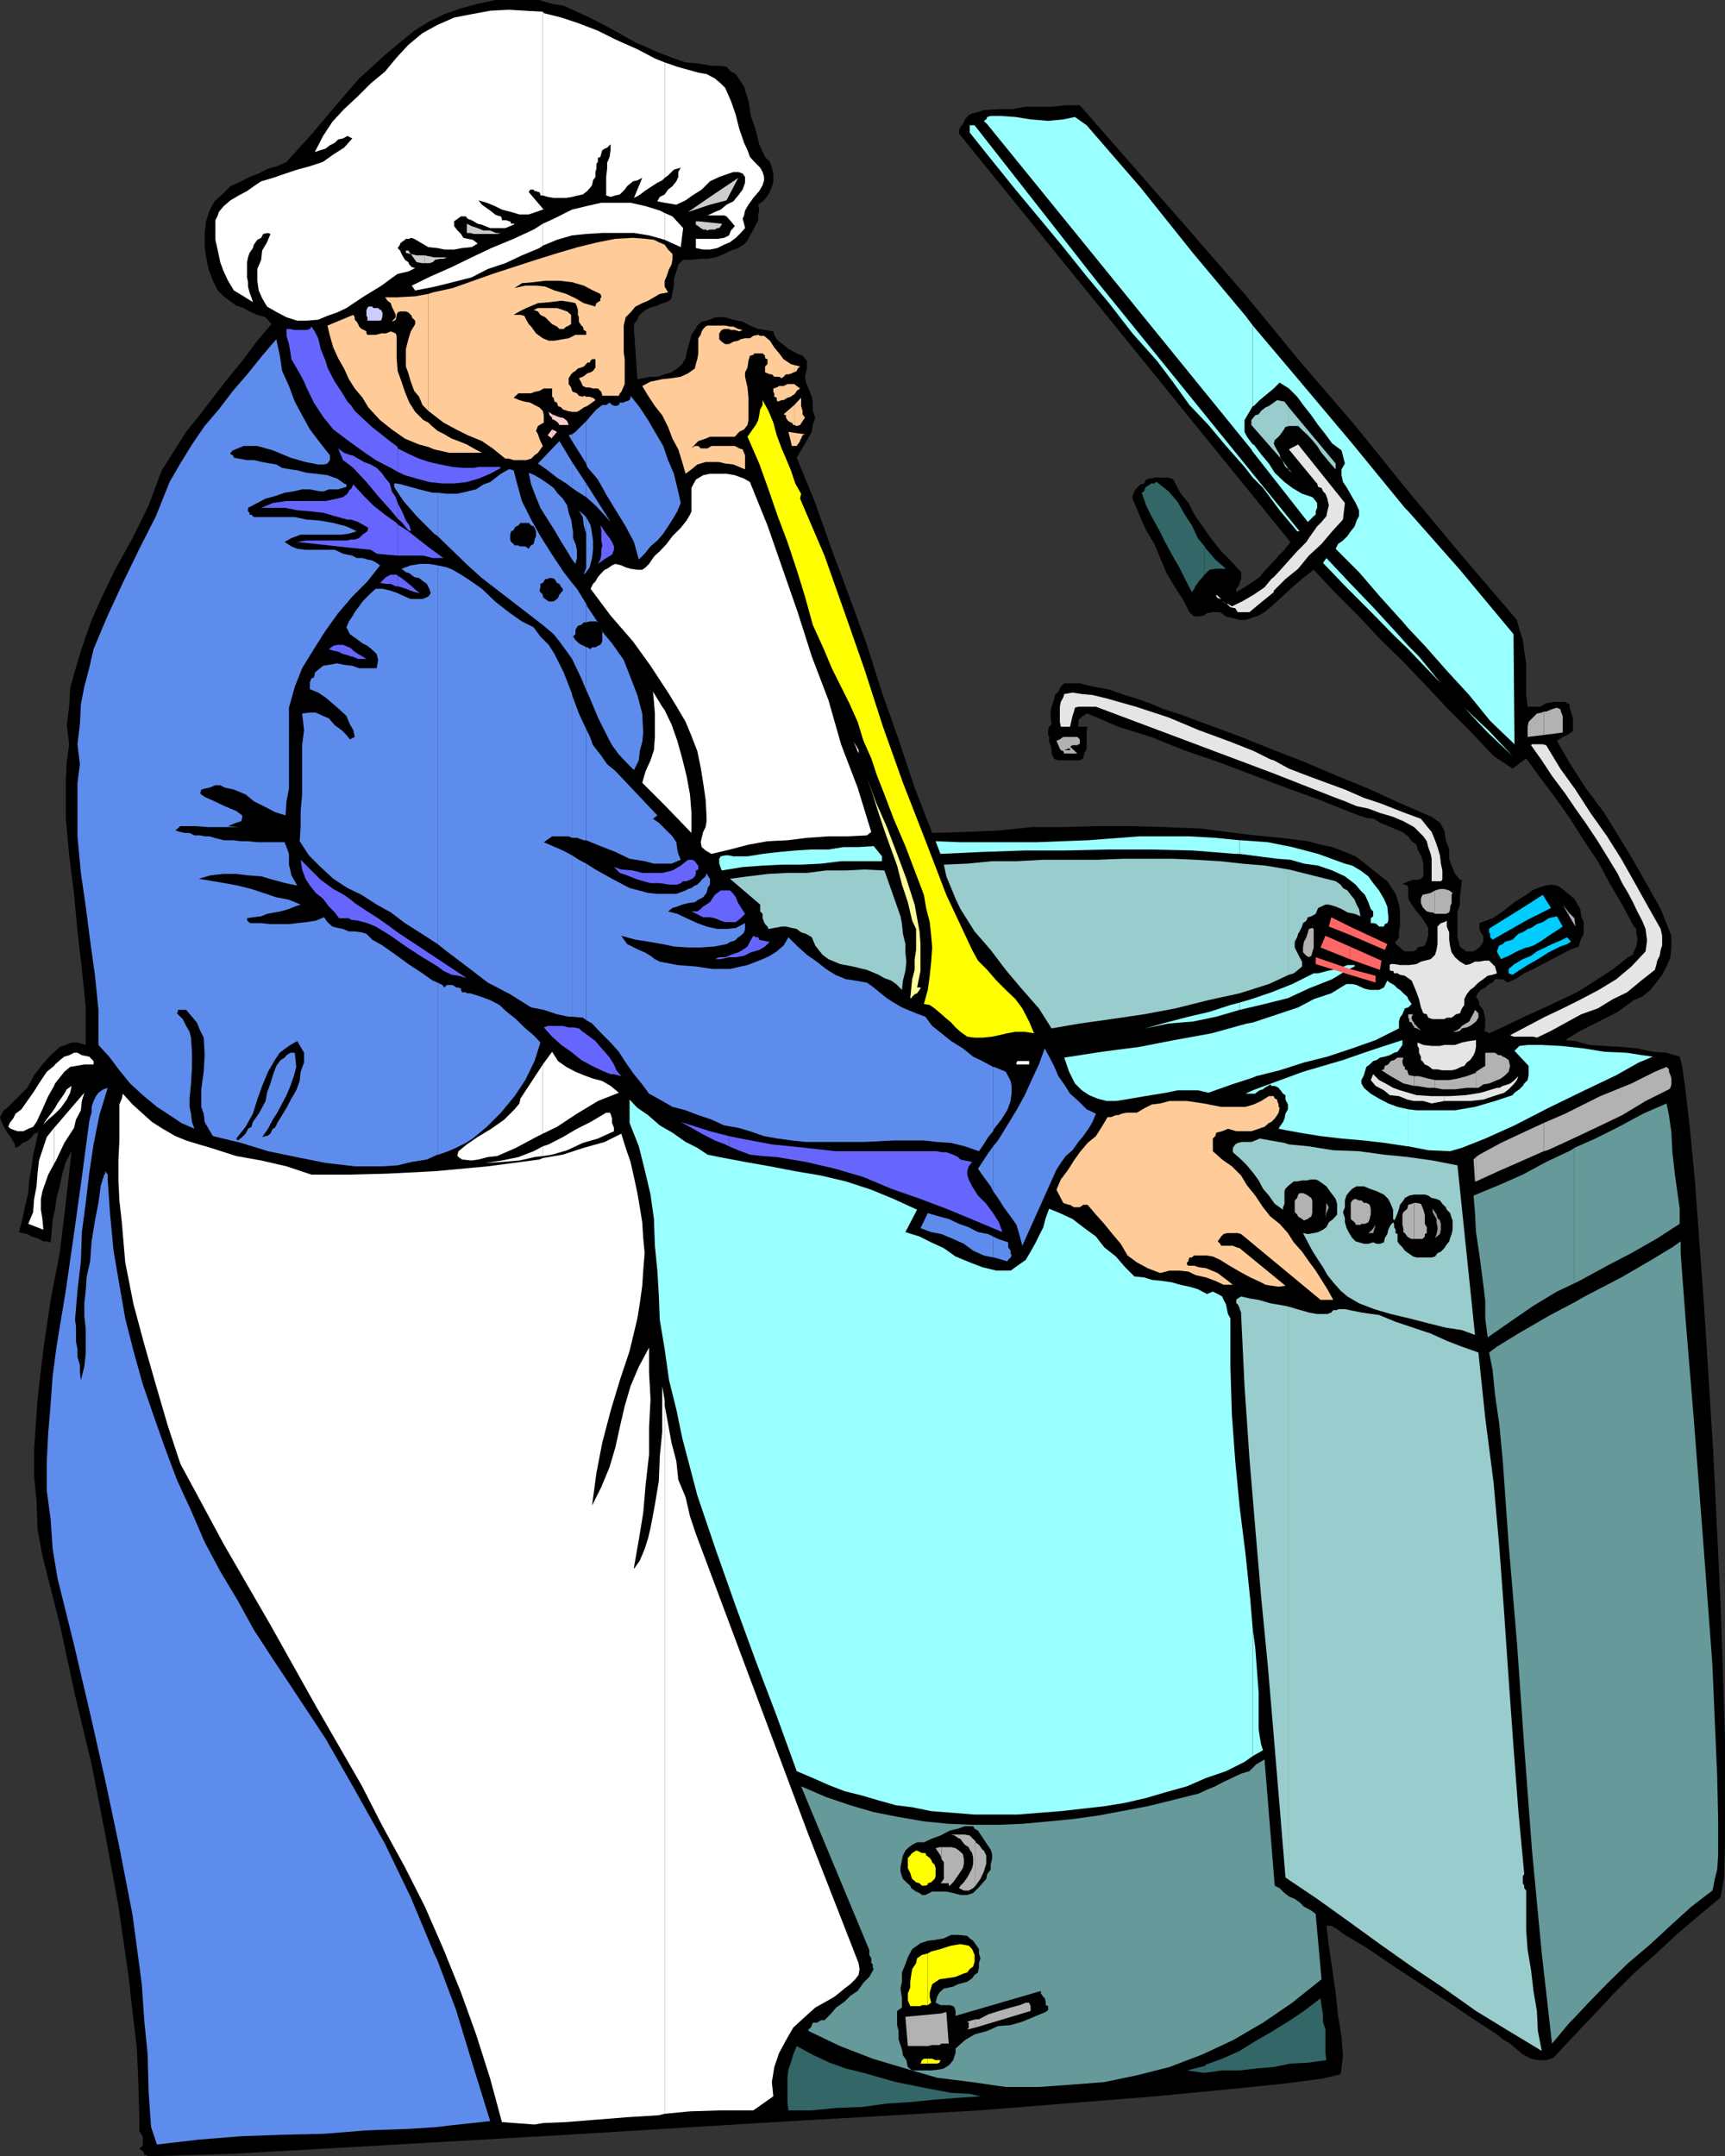<svg xmlns="http://www.w3.org/2000/svg" width="354" height="442.402"><rect width="100%" height="100%" fill="#333333" stroke="none"/><path d="m157 32.2 1 1 .398 1.202.301 1.2v1.597l-.3 1.203-.7 1.5-.898 1.2-1.203.898.203 1-.203 1.2v1l-.5.902-.5 1-.5.898-.5 1-.7 1-1.398.902-1.5.5-1.402.7-1.7.699-1.699.3h-1.398l-1.903.2H140.2l-1 1-.398 1.398-.5 1.5v1.403L138 60l-.2 1.2-.5.5-.5.3-.902.2-1 .5-.699.202-1 .297-.699.403-.7.5-.702.699-.297.8-.703.899v1l.703 10.3 1.199-.198 1.5-.301h1.398l1.5-.5 1.403-.399 1.199-.8 1-.903.7-1.199.198-1.2.301-1 .399-1.398.3-1.203.7-1 .5-.898L144 66l1-.2 1.898-.698h1.903l1.699.5 1.898.398 1.5.8 1.7.7 1.402.2 1.7.3.198.7.5.902.5.5.7.5 1.203 1 1.699.898 1.2.5.898 1v1.602l-.2.8-.199.899.2 1.199.5 1.2.699 1.702.203 1.2V84.3l.5 1.398-.5 1.5-.203 1.403-3.098 5.3 3.8 9.297 3.4 9.602 3.6 9.601 3.598 9.899 3.102 9.8 3.398 9.598 3.301 9.903 3.602 9.3L198 170.7l7-.297 6.7-.703h6.698l6.801-.199h6.899l7 .2 7.402.3 5.3.7 5.798.702 5.203.5 5.597.7 2.602.699 2.398.5 2.602 1 2.2.898 2.198 1.703 2.102 1.7 2.2 1.699 1.698 2.601.403 1.2.297 1L287.3 187v3.102l-.203 1v1.199l-.297.5-.403.398v.5l.403.301.297.2.703.702.5.297h1.7l.7-.297.198-.5.7-.203h.3l.5-.199.403-1 .297-1v-1.598l-.7-1.203-.8-1.199-.899-1-1-1.398-.699-1.2V182.2l-.2-.5-.5-.199h-.3v-.3h.3l.7-.4h.2l.8-.3h1.2l.398-.2.5-.5v-2.398l-.2-1-.3-.902-.7-1.2-.199-1-1-.698-.699-1-1.2-.903-1.702-.699-1.2-.5-1.699-.7L282 168l-1.602-.2-1.5-.5-1.398-.5-7-2.8-6.7-2.398-7-2.7-6.902-2.601-7-2.399-6.699-2.703-6.699-2.097-6.3-2.7h-.2l-.7.5h-.3v.297l-.402.203-.297.5v1.2h1.898l-.199.699v3.8l-.5 1-.2 1-.702.399h-4.399l-.699-.2-.2-.198-.5-1v-.7l-.202-1-.297-.703v-1l-.203-.398v-1l.203-.7.5-.5-.203-1.402V146l.203-1 .5-1.398.199-1 .7-.7.5-1 .698-.703h3.2l2.8.703 2.903.5 2.898 1 2.899.899 2.902 1 2.8 1.199 2.9.902 13 4.797 6.698 2.703 6.2 2.399 6.8 2.898 6.403 2.602 6.297 2.898 6.703 2.903 1.699 1.199.898 1.601.301 2 .7 1.899v1.898l.5 1.403.699 1.699 1 1.199H300l-.2 1.902-.202 1.7v1.5l-.5 1.597v5.102l.5 1.898.203.203.699.5.3.297h1.598l.5-.297.7-.5.3-.402.5-.8V192l-.5-.7-.3-.698v-1.2l2.703-1 2.097-1.402 2.403-1.898 2.699-1.7.898-.703 1.2-.5 1.5-.5 1.203-.199 1.199.2.898.5 1.2 1 1.5 1.202.5.899.703 1.199.199 1.5.5 1.2v2.402l-.7 1.398-.3 1.2-1.902.702-1.899 1-1.699.899-1.902 1-1.899 1-1.898.898-1.5 1-1.903.903-1-.7h-1.597l-.5.7-.703.3-.797.7-.903.5-.5.5-.5.898.5.7.2 1 .8 1 .2.902.203 1v1.398l-.203 1 1 .5 3.3-1.5 3.903-1.898 3.797-1.7 3.601-1.703 3.399-1.597 3.8-2.403 3.403-2.199 3.297-2.598 1-.5.203-.703.5-1 .199-1v-.898l-.2-.7v-1l-.5-.5-2.402-4.5-2.597-4.402-2.403-4.5-2.898-4.297-2.902-4.601-2.899-4.102-3.101-4.097-2.899-4-2.8 2.097-3.899-2.597-4.8-5.102-4.802-4.8-4.5-4.798-4.597-4.8-4.602-4.5-4.3-4.602-4.801-4.8-4.5-4.798-2.2 1.7-2.199 1.898-2.398 2.2-2.102 1.902-1.199 1-1.2.699-1.5.5-1.202.398h-1.2l-1.398-.398-1.402-.301-1.2-.898H248.7l-1 .199-.699.5-1 .199h-.7l-.5-.2-.702-.698-1.399-2.7-1.699-2.601-1.7-2.899-1.202-2.902-1.2-2.898-1.699-2.801-1.199-2.7-1.2-2.902-.402-.898v-.5l.403-1 .5-.7.699-.699.8-.203.4-.797.8-.203.898-.199h2.903l.699.2.3.202 1.4 2.7 1.698 2.097 1.403 2.703 3.398 4.797 1.899 2.403L252.5 115l2.2 2.402v1.399l-.302.8v.2l-.398.699-.3.3v.7l1.698-1 1.403-.898 1.699-1.2 1.2-1.5 1.198-1.203 1.5-1.699 1.2-1.2 1.203-1.6-68-83.798V26.7l.297-.699.5-.5.203-.5.199-.5.5-.5.3-.398.7-.301 2.398-.7 2.903-.199h2.797l2.902-.5h5.3l2.9-.3h2.898l11.203 12.8 11.297 12.899 11.3 13 11 13.398L278 87.2l11 13.602L300 114l11.3 13.2.5 2 .7 2.1.3 2.2.4 2.602v6.5l.3 2.398h2.598l1.203-.7 1.5-.3h2.398l.399.3.5.2v.7l.3.8.403 1.402V150l-.403.3-.8.5-.899.4-1.199.8 2.898 5 3.102 4.8 3.598 4.802 3.101 5 2.899 4.8L338 181.5l2.8 5 2.2 5.5v2.2l-.2 2.202-.8 1.899-.902 1.699-1.2 1.602-1.199 1.5L337 204.5l-1.7.7-3.3 2.402-3.902 2-3.797 1.898-3.102 1.902 2.102.2 2.898.8 3.102.2 3.398.199 3.301.3 3.2.7 2.8.199 2.7.8.5 1.9.698 5 .903 7.902 1 10.398 1.898 25.902 1.899 30.2 1.5 31 .902 27.597V378l-.2 7.2-.702 4.1-4.297 3.602-4.602 3.899-4.3 4-4.598 4.101-4.102 4.098-4.3 4.602-4.098 4.3-4 4.297-1.5.5h-1.703l-1.399-.297-1.699-.902-1.2-1-1.402-1.2-1.5-.898-1.199-1-4.5-2.902-5.3-3.598-5.801-3.8-6.2-4.102-5-3.398L276 397l-1.602-1.2-1.199-.698h-1l.5 4.097 1.399 9.602.5 4.8.703 4.301.297 3.797-.297 2.703-.203 1.2-3.899.898-7.601 1-11.797 1.2-14.602 1.402L200.9 433l-42 2.402L116.4 438 78 440.2l-30.2 1.702-16.8.5h-.7l-.3-.3h-.402v-.2l-.297-.5-.203-.203-.5-.297.703-.703V438.5l-.203-.5-.5-.7v-2.398l-.2-7.402-.3-7.2-.899-7.5-.8-7.198L24.3 391l-2.703-14.598L18.8 362l-3.403-14.2-3.097-14.398L8.699 319.2l-1-5.5L7.5 308l-.5-5.098v-5.5l.7-10.3L8.897 276.8l1.5-10.102L12.3 256.8l1.199-10 1.2-10.602-1.2 2.203-.7 2.399-.5 2.398-.702 2.602-.297 2.2-.5 2.402-.203 2.399-.2 2.101-.8-.203h-.7L8 254.2l-.5-.2-1-.3-.902-.5-1-.2-.7-.2.7-2.698.5-2.403.703-2.898.199-2.602.5-2.898.3-2.399.7-2.902.5-2.398-.3.8-.7.2-.5.699-.7.699-.702.3-.5.2-.7.7-.699.3-.3-1-.7-1.2-.699-.898-.7-1.203-.5-1-.3-1 .8-1.398.9-.7 2.198-2.199 1.7-1.703L7 220.602l1.7-2.2 1.698-1.902 1.903-1.7 1.199-.398 1.2-.5h1.198l1.7.5V206.7l-.797-7.898-.903-7.7-.699-7.699-1-7.902-.699-7.7v-7.698l.2-3.801.5-3.602-.5-3.898.5-3.801.198-3.8 1-3.598 1-3.403 1.2-3.597 1.203-3.403 1.597-3.597 3.2-6.7 3.601-6.5L30.5 103.7l2.7-7.199 2.6-4.098 2.4-3.8L41.097 85 44 81.2l2.8-3.598 3.2-3.903 2.8-3.797 2.9-3.402-1.2-1.398-1.7-.5-1.6-.7L50 63.2l-1.5-.5-1.402-1-1.2-.898-1.199-1.2-1-2-.898-2.402-.5-2.398L42 50.699V48l.3-2.598.7-2.203 1-1.898 1.598-1.399L47.3 38.2l2.199-1 1.7-.898 1.898-.7 1.902-1 1.898-.5L58.8 33.2l5.097-5.597 4.801-5.7 5-5.8 5.5-5L82.097 8.7 85 6.301l3.098-1.899 3.101-1.5L94.598 1.7 98 .801 101.598 0h9.101l2.602.8 2.398.4L121 3.601 125.598 6l4.8 2.7 4.801 2.1 2.602 1 2.898 1 2.399.2 2.902.5h1.598l1.5.2.902 1 1 .5 1.7 2.6.898 2.9.5 3.1 1 2.9.703 2.902L157 32.199"/><path fill="#fff" d="m11.098 238.8.5-.898 1.601-3.402 2-3.098.399-1.703 1-1.898.203-1.899.5-1.703-6 7-.203.203v7.399"/><path fill="#fff" d="m11.098 231.402-1.5 1.899L8.699 236 8 238.102l-.3 2.699-.2 2.601L7 246l-.2 2.7-1 2.402 3.098 1.199-.199-2.2-.3-1.902V246l.3-1.598L9.9 241l1.199-2.2v-7.398m-.001-8.602.203-.5 1.898-2.398 1.2-1 1.199-.203 1.703-.297h1.898v-.703l-.898-.898-1.5-.301-.903-.5H15.2l-1 .5-1 .3-.898.7-1 .902-.203.297v4.102m-.001-4.101-1.5 1.202L8 222.301l-1.2 1.898-1 1.403-.702 1-.7 1-1.199.898-.5 1-.699.902-.3.797.5.403 1.398.5H4.8l1-.5 1-.403.699-1 1.2-2.597 1.198-2.7 1.2-2.101v-4.102m100.301 216.903 4.801-.2 6.2-.5 6.3-.5 6.5-.402 1.2-.3V287.3l-.5-2.898v9.399l-.5 5-.2 5.101-.8 4.797-.899 4.801-.5 2.102-.7 2.199-1 2.398-1.202 1.703v-.3l1-5.7.902-5.5.5-5.8.7-6.2v-5.601l.3-5.7-.3-5.5V276.5l-2.102 3.902-1.7 4-1.199 4.098-1 4.3-.898 4.102-1.203 4.098-1.7 4.102-1.898 3.8.898-6.703 1.2-6.199 1.703-6.5 1.898-6.3 2-6 1.602-6.7.5-3.098.5-3.601.199-3.102.3-3.597L132 254l-.2-3.2-.5-3.1-.5-2.9-.702-3.3-.7-3.098-1-2.902-.898-2.898-3.402 1.699-4.297 1.199-4.301 1.402-4.102.7v198m0-198-.699.3-10.601 1.399-10.797 1-9.801.5-7.902.199h-7.7l-5.097-1.7-5.203-1.198-5.098-.903-5.3-1.699-2.4-.7-2.6-.8-2.2-.898-2.602-1.5-2.199-1.403-1.898-1.699-2.102-1.898-2-2.2-.199 1-.5 1.2V234l-.2 4.102v4.097l.2 4.102.5 4.5.7 8.199 1.698 8.602 2.2 8.199L32 284.199l2.398 8.203L37 300.301l8.898 16.5 9.602 16.601L64.8 350l9.4 16.3 4.3 8.4 4.598 8.402 4.101 8.097L91 399.902l3.598 8.899 3.101 8.601 2.899 9.098 2.402 8.902 6.7.5 1.698-.3v-198m0-.402 1.903-.298 3.097-.902 3.2-1.5 3.101-.898 3.301-1.5v.5-1.2l-.402-1v-.902l-.297-1-.203-.2h-.7l-3.199 1.9-2.8 1.402-2.899 1.699-2.902 1.5-1.2.398v2"/><path fill="#fff" d="m111.398 235.2-1.898 1-3.102 1.202-3.398.7-3.402.5 3.402-.2 3.598-.3 3.101-.7 1.7-.203v-2m-.001-2.597 2.903-1.403 4.097-2.699 4.301-2.598L127 224.2l-1.7-1.398-1.702-1-1.899-.5-1.898-.7-1.703-.699-1.899-1-1.699-1.203-1.2-1.898-1.902 2.601v14.2"/><path fill="#fff" d="m111.398 218.402-4.597 7-.203 1-1 1.2-2.098 2.097-2.7 1.903L98 233.3l-2.2 1.5-1.702 1.398-.2.703v.297l.2.203.703.5 2 .2 1.398-.2 1.899-.5L102 237.2l3.898-1.699 4.102-2.2 1.398-.698v-14.2m0-168.001 2.903-1.203 3.097-.898 2.903-.301 3.297-.2h6.5l3.101.5 3.2.9v-5.5l-1-.5-2.899-.9-3.102-.698h-6l-3.097.699-2.903.699-3.8 1.902-2.2 1v4.5"/><path fill="#fff" d="m111.398 45.902-1.898 1.2L105.398 49l-4.597 1.902-4 1.899-4.102 2-4.3 1.898-3.899 1.903.7 1 4.1-.801 3.598-.899 3.903-1 3.297-1.703L103.699 54l3.399-1.598 3.601-1.5.7-.5v-4.5M111.398 43h.2l-.2-.2zm0 0"/><path fill="#fff" d="m111.398 42.8-2.898-3.398.3-.5h.7l.2.297h.3l.398.203h.301l.2.5v.2h.5v-37.7L107.8 2.2l-3.402-.2-3.8.2-3.797.702-3.602.7-3.398 1.5L86.699 6.8l-2.898 2.398-2.403 2.602L79 14.699l-2.902 2.403-2.598 2.597-2.902 2.703L68.199 25l-1.898 2.902-1.703 3.297 1.203-.398 1-.301.898-.7 1-.5.7-.698 1-.2.902-.5 1 .5-1.703 1.899-2.2 1.398-2.097 1.5-2.703.903L61 34.8l-2.402.8-2.598.9-2.402.7-1.5 1-1.399 1-1.699.902-1.7 1-1.402 1.199-1 1.199-.199.7-.5 1v4l.5 2.202.5 2.399.7 1.898.902 1.903 1.199 2 2 1.199L51.898 62l-.3-1-.399-1-.3-1.2v-.898l-.2-1v-3.101l.2-1 .3-.899.7-1 .199-.703.703-1 .797-.398L54 48l1-.2.5.2-.7 1.7-1 1.702-.202 1.899-.797 1.898v2.403l.297 2 .703 1.597 1 1.703 2.097 1.2 1.903 1L61 65.8h1.898l2.403-.2 1.898-.8 2-.7 1.899-.902 3.601-2.398 3.602-2.2 1.898-1.402 1.399-1 2.203-.5L85.199 55l-.699-.2-.5-.5-.2-.5-.702-.5-.297-.5-.403-.698-.3-.7-.5-.5.5-.703V50l.3-.3.7-.5.203-.2H84l.3-.2.7.2 1.7 1 1.198.7 1.903.202 1.398.297h2l1.602-.297 2-.203L98 50l-.3-.3-.7-.5-1-.2-.902-.2-.5-.8-.7-.7-.699-.898v-1l1.399-1h1l.402.5.8.297.4.203.8.5.898.2.7.3 1 .399h3.101l1-.399.7-.3.199-.2h-.7l-.199-.5h-.3L104 45.2h-1v-.297l-.2-.5-.8-.203-.402-.199-1-.8-1-.7-.7-.5-.699-.898 1.7.5 1.699.699L103 43l1.898.5 1.7.5h1.902l1.5-.5 1.398-.5v-.2"/><path fill="#fff" d="m111.398 40.102 1 .3 1.2.2h2.601l1.2-.2 1.199-.3 1-.2.902-.703.7-.797.3-.402.2-1 .5-.7v-1l.198-.698v-1l.301-.403v-.797l.5-.203.399-1.398.5-.301.5-.2.5-.5.203-.198V30.8l-.203 1.398-.5 1.203v1.2l-.2 1.699v3.8l.903.301 1-.3.898-.2 1-1 .5-.703 1.2-1L130.8 37l1-.5-1.703 4.102 1-.5 1.203-.903 1.199-.797 1.398-.902 1-.5.5-.5V12.8l-2-.8-3.597-1.898-4.301-1.903-3.8-1.898-3.9-1.5-3.6-1.2-3.602-.902-.2-.297v37.7M136.398 433.7l5.2-.5 6.3-.2h6.7l4.101-2.898-.3-2.903.5-3.097 1-2.903 1.402-2.597 1.5-2.602 2.398-2.2 2.102-1.898 2.699-1.5 1.2-.703.898-.699 1.203-1 1.199-.898 1-1 .7-.903.198-1.199-.199-1.2-10.3-26.398L142.8 314.7l-1.203-3.597-.899-3.903-1.5-3.597-.398-3.801-1-3.801-.703-3.898-.7-3.801v-1V433.7m.001-268.5 5.5 5.702v-4.101l-.3-3.801-.7-3.8-.898-3.598-1-3.602-1.2-3.398-1.402-2.903v19.5m0-19.499-.5-.7-1.898-3.098.2 2.098.198 2.402v4.797l-.199 2.703L133.5 156l-1 2.2-.7 2.402 4.598 4.597v-19.5m0-96.499 3.301 1.5.5-3.9L138 44.403l-1.602-.703v5.5"/><path fill="#fff" d="m136.398 41.602 2.403.398 1.898-.898 1.399-1 1.902-1.2 1.7-1.703 1.898-.898 2-.7.902-.3h1l.898.3.5.7V37.5l-.5 1.402-.898 1.2-1 1.199-1.402.699-1.2 1-1.199.5-1.5.7h3.399l.5.202.703.797.199.203.8 1-.8.899-.402 1-1 .5-1.399.199h-4.398v1.902l1.5.297h1.398l1.5-.297 1.399-.703 1.203-.5 1.199-.898 1-1 .898-1-.199-.899-.3-1 .3-.703.2-1 .699-1.199 1-1.398 1.203-1.403L156.5 38l.3-1v-.7l-.3-1-.5-.898-1.2-1.203-.902-1-.5-1.398-.699-1.5-1-2.899-.699-2.8-1-2.903L148.8 18l-.902-.898-1.199-1-1.699-.903-1.7-.297L139 13.7l-2.602-.898V36.5l.7-.5 1.203-1.2 1.398-.398-.5.899v1l-.398.898-.801 1-.902.703-.7 1v1.7m0-1.7-1 .5-.5.899 1.5.3v-1.699m-30.8 6 .3-.5-.3.5"/><path fill="#ccc" d="M148.098 45.902v.2l-.2.3-.3.399h-.399l-.5.3h-1l-.699.2v-.2h-.7l-.5-.3-.5-.399-.5-.3v-.7h.5l4.798.5M87.2 54h.898l.703-.2.5-.5 1-.198H91l.7-.301h-2.602l-1.899-.399V54"/><path fill="#ccc" d="M87.2 52.402h-1.7l-1.2-.3 1.2 1.699 1.2.199h.5v-1.598m-2.9-.3-.5-.7h-.5v.5l1 .2M95.8 47.8v-1.898l1 .5 1.2.399 1.2.5h1.398l1.203.5h1L102 48h-4.8l-.7-.2h-.7m49.9-5.8 3.398-.898L151.5 36.5l-5.8 3.902V42m0-1.598-4.5 3.098 4.5-1.5zm0 0"/><path fill="#fc9" d="m258.3 231.602-1.5.5h-3.1l-1.7-.5-1.2.5-1.202.3-.2.7-.5.5v2.597l1.903 1.703 2 1.399 1.898 1.898 1.2 2 1.699 2.102 1.601 2.398 1.5 1.903 1.899 1.5L264.3 253l1.199 1.902 1.7 1.899 1.398 2 1.402 1.898 1.2 1.903 1.198 1.898 1.2 2.2H271l-16.3-13.5-.7-.2h-2.2l-.702.2-.5.5-.2.3-.5.7.5.5.2.402H253l.7.3.698.2 9.403 7.699-1.403.199-1.5-.2-1.199-.198-.898-.5-2.203-1-2.2-1.2L252 259.5l-1.602-1-1.5-.7-1.199-.198h-2.601l-.297.199-.203.199h-.5l-.2.5v.3l-.3.2v.5l.3.2h1.2l.902.3 1.5.2 2.398 1 .903.702 1.199.899 1 .8h-1.902l-1.7-.8-1.898-.7-2.2-.5-1.402-.699L242 260.7h-2l-1.902.5-2.598-1-2.2-1.199-1.902-1.398L230 255.2l-1.7-2-1.702-2.097-1.7-1.903-1.699-2h-.898l-.703.5h-1.2l-.8-.5h-.2l-.698-.2-.5-.2-1.398-2.698.898-2.102 1.5-2 1.2-1.898 1.199-1.7 1.601-1.902 1.7-1.398 1.199-1.903 1.203-2H228l1-.398h.5l.7-.301 1-.2h2.1l1.7-1 1.398-.698 1.7-.2 1.902-.5h3.598l3.402.5 3.598.7h5l1.703-.5 1.5-.7 1.597-1h1l.2.5.5.2v.3l.3.7v.5l.2.199-.2 1-.3.5-.5.699-.7.7-.5.202-.898.797-.7.203-.5.2M87.898 91.7l1.2.5 3.101.702h6.7l-1.7-.902-1.398-.8-1.703-.7-1.399-.5-1.5-.898-1.398-.7-1.403-1.203-.5-.5v5m0-4.999-1-.5-1.699-1.7L84 82.602l-.902-2.2-.7-2.101-.8-2.2-.2-2.601v-4.598l-.199-.5-1-.402-1 .402h-.898l-1.203.297h-1.7l-.199-.297V68l-.5-.3-.5-.2-.5-.5-.199-.5-.3-.5-.4-.398v-.5l-.3-.5-5.3 2.199.5 2.101.698 2.399 1 2.199 1.2 2.102 1 2.199 1.203 1.898 1.597 1.903 1.2 2L78 86.199l2.398 1.903 2.7 1.898L86 91.2l1.898.5v-5m0-2.4.903.7L91 86.7l2.598 1.402L96 89.3l2.898 1.199 2.2 1.5 2.601 2.102h.7l1 .3H108l1-.3.7-.7.698-.5.5-.703.5-.699-.5-1-.199-.5-.3-.898-.399-.7.398-1 1.2-.703v-1.5l-.2-.898-.699-.7-1-.5-.898-.5-1.203-.199-1-.3-1.2-.5 1-.903H109l.7-.297 1-.203.898-.5h1.703v1.703l.297.2.203.8.5.2.199.699.7.3.3.399.898.3 1 .2h1l.403-.2 1-.698.699-.301 1-.7.7-.5-.5-.5h-.2l-.5-.199h-.7l-.5-.203-.202.203-.797-.203-.403-.5-.8-.297-.2-.203-.199-.699-.5-.7v-1.198l.5-.801.399-.399.5-.3.5-.5.703-.2.5-.203.5-.5.199-.297h.5l.2-.402.3-.3h.7v1.702l-.5.7-.5.3-.7.2-.2.199-.702.5-.797.3.5.899.297.7.703.3H121l.7.2h1l.698.702.2.797H127l.2-.5.3-.297.7-1.601v-5.102L128 72.3v-5.5l.398-1.7 1-1 1-1.199 1.403-.703 1.199-.5 2.398-1.398 1.7-.301-.7-1.2v-1.198l.403-.903.5-1.5.5-.898.199-1v-1.2l-.902-.902-.7-1-1.199-.5-1-.5L132.5 49l-2.602-.2-3.597.2-3.602.7-4.101 1-4.098 1.202-4.5 1.399-8.902 2.898-8.2 2.903-4.097.898-.903.3v24"/><path fill="#fc9" d="m87.898 60.3-2.699.5-3.601.2H79l.2.2.3.5.7.5.198.702.5 1 .301.7v.5l-.8.898.5-.2.3-.198.2-.801v-.2l.199-.5.5-.199H83.3l.5.2.699.699v.3l.7.7v.699l-.9 1.5-.5 1.602-.5 2v3.597l.5 1.403.5 1.699.7 1.898 1 1.203.7 1.7 1.198 1.199v-24M163 91.5h.5l.2-.3.5-.7v-.2l.198-.3.301-.7.5-.198L163 88.8v2.7m0-2.7-1.2-.198.7 2.898h.5v-2.7m0-1.6.5.202.7-.203.5-.797.5-.703-.5-.699v-.7l-.302-1v-1.698l-1.398 1.5v4.097"/><path fill="#fc9" d="M163 83.102 160.8 85l.5.2v.5l.298.5.203.202.5.297h.199l.3.5h.2v-4.097m0-2.2.2-.203.3-.5.7-.5-.7-.5-.5-.398v2.101m0-2.102h-1.402l-.797.4h-.903l-.5.3-.699.2v.702l.2.297v.703l.5.2v.5l.199.3.8-.3h.403l.797-.5.703-.2.199-.203.5-.297v-2.101m0-2.399.5-.3.2-.5.5-.403-1.2-.297v1.5"/><path fill="#fc9" d="m163 74.902-.7-.203-1.5-1-.902-1.199-1-1.2-.898-1.398-1.2-1h-.8l-.402-.203-1 .203-.7.5h-1l-.898.2-.5.3-1 .2-.902.5h-.797l-.703-.5-.5-.5v-1.2l.5-.703.5-.199h1l.402.2h.8l.9.3.698-.3-.898-.2-1-.5h-.7l-1-.2h-3.6l-.4.2-.5.5-.3.5-.2.7-.5.702V72.5l-.202 1.2-.297 1-.203.902-1.399 1-1.5.699-1.898.3-1.903.2-2.398.5-1.7.898 1.2 2 1.398 2.102 1.5 1.898 1.2 2.403L138 90l1.2 2.2.8 2.6.7 2.4 1.198-.9 1.2-1 1.703-.5h2.797l1.203.302 1.699.199 2.398 1v-2.899l-.5-1.203L151.7 92l-.898-.5H146l-.8.5h-1.4l-.5-.5h-.702l-.7.5.903-1 .5-.5 1.5-.5.898-.398h5.102l.898-1 1-.5.7-.903.199-1v-4.597l-.2-2.102-.5-2.2v-.898l.5-1 .2-1.402.3-1 .7-.2.203-.3h1.699l.5.5v.5l.5.2v1l-.5.5v1.202l1 .399h.398l.5.5h1l.5.3.403-.3.5-.5h.5l.699-.2.3-.199h.2v-1.5"/><path d="m122.2 62.902-2.4-.703-1.702-1-1.899-.898-2.398-.7-1.903-.8-1.898-.2h-2.2l-2.202.5 1.5-1 2.402-.199 2.398-.3h2.903l2.597.3 2.403.7 1.898 1 1.5.699.2.5V61l-.2.2v.5l-.5.3-.3.2-.2.5v.202M120.3 68.7h-2.202l-1.399.702-1.199.2-1.7.3h-1.202l-1.2-.5-1.398-1-.5-.703L109 67l-.5-.5-.5-.898-.402-.801-.797-.2h-1.403l1.2-.699L108 63.2l2.398-1 2.403-.199 2.398-.3 2 .3.899.2.3.702.2.7v1l.203.5V66l.5.8.297.2.203.7.5.3v.7"/><path fill="#fc9" d="M115.7 67.5h-.9l-.5-.5-1-.5-.702-.7-.7-.698-1-.5-.5-.7-.898-.3.898-.403h3.903l1.199.403.898.3.801.7V66.5l-.5.3-.3.2h-.2l-.5.5"/><path fill="#ccf" d="M78.5 64.102v.699l-.2.8-.3.2h-2.602v-.7l-.199-.3v-1.2l.2-.402.199-.297h.8l.2.297h1l.402.403h.3v.3l.2.2"/><path fill="#ff0" d="m164.398 101.3-.199 1 .2.5 4.8 11.2 4.102 11.602 4.097 11.699 3.801 11.8 4.102 11.5 4.597 11.801 4.301 11.2 5.301 11.3 1.2 2.2 1.898 1.898 1.902 2.2 1.898 1.902 2 1.898 1.403 1.902 1.398 2.7 1 2.398-1.898-.3h-1.903l-1.699.3-1.699.402-1.402.297-2 .203H200l-1.5-.203-1.402-1-1-.898-.899-1-1.199-1-1-.899-1.2-1-1-.703-1.202-.199.8-2.898.403-2.903.297-2.898.203-2.899-.203-2.402-.297-2.8-.703-2.7-.5-2.898-3.797-10-2.403-5.602-1.898-5-1.5-3.8-1.2-3.598-1.6-3.602-1.2-3.898-1.7-3.801-1.702-3.399-1.899-3.8-1.5-3.602-2.398-5.3-1.602-5.798-1.699-5.5-1.902-5.703-2-5.297-1.899-5.5-1.898-5.3-2.403-5.5.7-1 .703-1 .297-.403.5-1 .203-1L156 84l.5-.898v-1l1.2 2.199 1 2.398.698 2.602 1 2.699.903 2.102 1 2.398.898 2.7 1.2 2.1"/><path fill="#fcc" d="m113.3 89.8 1-1.198-1-.5zm0 0"/><path fill="#fcc" d="m113.3 88.102-.902 1.199.903.699v-1.898M113.3 86l.5.2.7.5.3.5h1.9l-.302-.798-.199-.203-.699-.5h-.3l-.7-.199-.7-.3-.5-.2v1"/><path fill="#fcc" d="m113.3 85-.702-.5.203.7.5.5v.3-1"/><path fill="#fff" d="m178.8 170.7-.902.702-3.898.2h-4l-4.402.3-4 .5-4.098.2-3.902.699-3.797 1-3.801.898-1.2-.699-.8-.7-.2-1 .2-.898.3-1.203.5-1 .2-1.199v-.898l-.2-3.602-.5-3.398-.5-3.102-.702-3.398-1.2-3.102-1.199-2.898-1.699-2.903-1.7-2.797-3.8-5.8-3.602-5-4.597-5.301-4.102-5.5.5-1 .5-.5.5-.899.7-.8.699-.7.5-.203 1-.699.703-.3 1.199.3.898.402 1 .297 1.403.203h1l.699-.5.7-.703.8-1.199.398-.5 1-.898 1.403-1.5L138 110l1.7-1.7 1.198-1.5.7-1.198.3-.7v-4.8l.903-1.7 1.5-.902 1.398-.3h3.399l1.703.3 1.898.7 1.2.702 3.601 8.899 3.098 8.898 3.101 8.903 2.899 9.097 3.402 8.903 2.598 9.097 3.402 8.903 2.8 9.097"/><path fill="#5e8ced" d="m89.8 436.402 2.4-.3 8.398-.903L97 423.602l-3.402-11.2-3.797-10.101v34.101M89.8 402.3l-.702-1.5-4.797-11.5-5.301-11-6.2-11.1-6-10.5-7-10.598-3.8-5.7-3.902-6-3.297-6-3.602-6-3.199-6-2.8-6.5-2.9-6.3-2.402-6.403-2.398-6.797L29.3 284l-1.902-6.8-1.699-6.7-1.199-6.898-1.2-7-.702-7.403-.5-7.199v-1l-.5-.7v.5l-.2.2-.699 2.2-.5 3.6-.699 3.602-.7 4.297-.3 4.102-.7 3.101-.202 2.899-.297 2.601V270l.297 2.7v5l-.297 2.702-.703 2.797-.2-1.597v-1.5l-.5-1.7v-1.601l-.3-1.5v-3.102l-.2-1.398.5-6 .7-6 .203-6 .797-6 .703-6 .898-6 1.2-6 1.699-5.602-.899.301-1 .7-.5.702-.5 1-.398 1.2v1.199l-.301.898-.2 1-1.5 11.301-1.6 11.5-1.7 11.8-1.902 11.5-.797 6-.403 5.7-.5 6-.3 5.8v6l.8 6 .403 6 1 6 3.398 13.7 3.301 14.102 3.098 13.699L24.5 379l2.7 13.902 1.898 14.2.5 7.398.703 7 .199 7.7.5 7.202L32.2 440l8.6-1 8.7-.7 8.398-.3 8.602-.2 8.7-.698 8.6-.301 6-.399v-34.101m0-165.399h.2l2-.703 1.598-.699 2-1 1.402-.898 2.898-2.403 2.903-2.898 2.797-3.399 2.203-3.3 1.898-3.903 1.2-3.797-1.399-1.5-1.902-1.601-1.7-1.7-1.898-1.5-1.5-1.402-1.902-1-1.899-.699-2.199-.7h-.7l-.202-.198H94.8l-.203-.5h-.5.5v-.301h.203-.203l-.7-.2h-.3l-.7-.5H91.7l-.5.5-.398-.5-1-.5v35.301"/><path fill="#5e8ced" d="m89.8 201.602-1-.403-2.1-1.5-2.9-1.898-2.6-1.899L78.5 194l-2.102-1.2-1.199-1.198-1-.301-1.398-.2h-1.203l-1.2-.5-1-.199-1.199-.3-1-.903-.699-1-1.7.703-1.902.297-1.898.203-1.7.2h-3.8l-1.902-.2h-2.399v-.203h-.3v-.297h-.2v-.5l1.2-.203 1.699-.199 1.203-.5 1.597-.3 1.2-.2 1.703-.5 1.199-.5 1.2-.398-2.4-1-2.6-.5-2.7-.903-2.402-.797-2.797-.703-2.703-.5-2.399-.398-2.898-.5 2.398-.7 2.7-.3H48.5l2.398.3 2.7.2L56 180.5l2.598.7 2.402.5-.5-.9-.7-1.198-.202-1-.297-1.2V175.2l-.5-1.398-.403-1h-5.597l-1.903-.2H49.5l-1.7-.199h-1.902l-1.898-.5-1-.3h-1l-.902-.2h-1.2l-1-.5H38l-1-.203-1-.297 1-.902h3.098l2.703.2H49l-2.2-.2 1.7-.7 1-.3.2-.7v-.5l-1.2-.898-2.402-1-2.098-1-2-.902-.7-.5-.202-.2.203-.8.699-.2 1-.198 1.2-.5h1l.898.5L48 162l2.398 1 1.7 1.402 2.402 1.2 1.898 1 2.2.699.203-2.899.5-2.601v-16.602l1.199-4.297 1.5-3.8 2.398-3.903 2.403-3.797 2.597-3.601 2.903-3.399 3.097-3.101L78 116l-.7-.5-.902-.5-1-.2-1-.3H73.2l-.898-.5-1-.2-.903-.198-1.699-.801h-6L61 112.6l-1.2-.5-1.402-.902 1.403-.797 1.898-.703h8.399l1.5-.199 1.601-.5-2.101-1-2.7-.7-2.8-.5-2.7-.198-2.398-.5h-8.402l-.5-.5h-.399v-.403l-.3-.297v-.703l1.902-1 1.699-.898 1.898-.5 2-.7 1.903-.3 1.699-.399h1.598l2 .399h.902l1-.399h1.898l1-.3.7-.2v-.5l-.5-.203-1.399-1-2-.699-2.398-.3-1.903-.2L61 96.5l-1.402-.2-1.7-.3-1.199-.7-1.199-.198-1.7-.301-1.702-.399h-1.399l-1.699-.3-1-.2-.2-.5-.5-.203v-.297l.5-.5 1-.402 1.2-.5h2.8l3.2.902 3.598 1.5 3.101.899 2.602.5H66.5l.7-.2.5-.699v-1L65.8 91l-2.202-2.898L62 85.199l-1.5-2.797-1.2-3.203-1.402-3.097-.5-3.301-.699-3.2L53.801 73l-2.903 3.602-3.097 3.597L44.898 84 42 87.402 39.398 91.2 37 95.102l-2.2 3.8-2.8 7-3.402 6.7-3.399 7-3.101 6.699-1.399 3.3-1.5 3.598-.898 3.903-1 3.8-.703 3.598-.2 4.102-.5 4.097.5 4.102-.5 3.8v11l.7 7.5 1 6.899.902 7 1 7.2.7 7v7.202l2.198 2.399 2.102 2.8 2.2 2.7 2.6 2.398 2.9 2.403 2.6 1.699 2.4 1.601 2.698 1.2-.5-1.403-.199-1.699-.3-1.398v-1.7l.3-3.101.2-3.399V216l-.2-3.098-.3-1.203-.7-1.199-.699-1.398-1.2-1.2.2-.3v-.403h1.7l1.198 1.403 1 1.199.7 1.699.703 1.402L42 216.5l-.2 3.402-.5 3.598v3.602l.5 1.398.2 1.7.8 1.402.9 1.5 5.8 1.398 5.5 1.7 5.8 1.202 6 1.2 6 .699h5.7l3.098-.2 2.902-.699 3.098-.5 2.203-1v-35.3M89.8 193.7l1.9 1.5 4.1 3.1 4.298 3.302 4.601 2.398 4.301 2.7 2.598.5 2.703.902 2.398.5h.7V175.5l-1.899-1-3.902-1.7 1.703-1.198h3.398l.7.3v-29.5l-1.7-4.402-1.898-3.8-1.203-1.9-1.7-1.698-1.398-1.903-2.402-1.199-2.7-1.898-2.8-2.2-2.7-2.601-2.898-2-1.402-.899-1.7-1-1.199-.5-1.898-.402v77.7"/><path fill="#5e8ced" d="m89.8 116-1.702-.3h-1.899l-1.898.3-1.903.7.903.702.699.2 1 .8 1 .2.898.699.7.5.5 1 .3.898-.5.703-.699.297-.5.203h-2.398l-1.203-.5-1.5-.703-1.399-.5-1.699-.398h-1.402l-1 .898-.7.703-1 1-.699 1-.898 1.2-.5.898-.703 1-.5 1.2.703 1.402 1.398 1 1.2.898 1 .5 1.199 1 .703.7.297 1.202-.297 1.7h-3.602l-1.398-.5-1.703-.2-1.399-.3-1.699.3-1.2.2L64.599 138v.3l-.2.7-.5.2-.3.8v1.402l1.703.7 1.5 1 2.797 2.398 1.5 1.402.703 1.7.699 1.199.3 1.398-1 .5-.702-.898-1-1-1.399-1-1.199-1.399-1.2-.5-1.5-.703h-1.202l-1.598.203.398 3.399-.398 3.101V163l-.3 3.402v3.098l-.2 3.102 1.898 2.898 2.403 2.402 2.597 2.399 2.903 1.898 2.898 1.403 3.102 2 2.898 1.597 2.899 2.203 4.1 2.598 2.602 1.7V116m-.001-6 2.9 2.8L96 116l2.898 2.602 12.7 9.8 2 1.7 1.203 1.5 1.398 1.898 1.2 1.7v-15.598l-1.7-2.2-2.398-3.601-2.403-3.801-1.898-3.398-1.902-3.801-1.2-4.399-.3-1.203-.2-.699-.699-.2h-.3l-1.598.9-2.203 1.702-1.399.5-1.5 1-1.699.399-2.102.5H91.7l-1.898-.2V110"/><path fill="#5e8ced" d="M89.8 101.102h-1l-2.8-.7-3.602-1-1-.203h-.5v.703l.301.5 1.602 2.399 2.699 3.101 3.598 3.598.703.5v-8.898m27.597 107.5 2.2.199.703.5v-32.102l-1.5-.797-1.403-.902v33.102m0-36.7h1l1.403.5h.5v-22.8l-1.5-3.2-1.403-3.8v29.3m0-36.702 1.903 4 1 2.402V132.8l-.5-.301-.5-.2-.5-.3-.403-.398-.3-.301-.5-.7.5-.5v-.902l.5-.797.703-.203.5-.5h.5v-3.797l-1.903-3.101-1-1.2v15.6m0-20.4.7.9.3-1.2v-1.7l-.3-1.198-.5-1.2V109l-.2-1v6.8"/><path fill="#5e8ced" d="M117.398 108v-.2l-.199-1.198-.5-1.403-.3-1.5-.899-1.398-1-1-.902-1.2-1.2-.902-1.5-1-1.199-.699-1.199-.5.5 2.402 1 2.598.898 2.2 1.5 2.402 1.403 2.199 1.398 2.398 1.5 2.403.7 1.199V108m-.001-7.898 1 .699 1.903 1.199v-2.8l-2.903-4.4v5.302"/><path fill="#5e8ced" d="m117.398 94.8-2.597-4.3-4.403 4.602 2 1.398 1.903 1.5 1.898 1.2 1.2.902V94.8m-.001-4.3 1.2 1.902 1.703 2.7v-8.7l-1 1-1.203 1.2-.7.5V90.5"/><path fill="#5e8ced" d="m117.398 89.102-.699.199.7 1.199zM120.3 209.3l1.2.7 1.898 2 1.903 1.902 1.699 1.899 1.398 2.199 1.7 2.402 1.703 2.098 1.398 1.902 2.2 1.2 2.601 1.5 2.7.699 2.6 1 2.7.898 2.598 1.203 2.902.5 2.398.7 2.903 1 2.797.5 2.902.398 2.898.3h12l6-.3h6.2l2.703.3 2.898.2 2.801.7 2.898 1 .7-1 1.203-1.9 1-1.198v-13.2l-2.203-1.203-1.899-.898-2.101-1.7-2.399-1.5-2-1.601-1.898-1.5-1.403-1.898-1.898-.7-1.7-.703-1.202-.5-1.7-1-1.398-.898-1.5-1.2-1.2-1-1.402-1-2.398-.402-1.902-.297-2.2-.902-1.898-1.2-1.902-1.5-2-1.398-1.899-1.703-1.898-1.898-1 1.699-1.403 1.2-1.398.902-1.5.699-3.102 1.199-3.597.8h-3.602l-3.398-.5L139 198l-3.602-.7-1-.5-.898-.698-1.2-.7-1.202-.5-1-.5-1.399-.703-.5-.699-.699-1 2.898.8 2.602.4 2.898.5 2.403.5 2.898.202h2.602l2.898-.203 2.399-.5.902-.5.8-.199.7-.7.5-.3.7-.7.198-.698v-1.2l-1.898 1-1.902.2h-1.899l-2.199-.5-1.902-.7-2.2-1L139 187.5l-1.902-.5.902-.7 1-.3 1-.398 1.2-.301 1.398-.2.703-.5 1-.5.699-.902.2-.797v-.203l.5-.699v-1.2l-.5-.698v-.301h-.2l-.2.5-.8.699-.2.3-.702.7-.5.2-.7.5-.699.202-.5.297-1.898.703h-3.903L133 183.2l-3.8-1-3.602-1.898-3.399-1.899-1.898-1.203v32.102m-.001-36.9 2.9 1.2 3.1 1.199 2.9 1.398 3.1.5 1.9.5h3.6l1.9-.797-.5-1.203-.2-.898-.2-1.5-.8-1.2-2.8-2.8L134 168l.898-.7-8.597-9.1-1.703-1.4-1.399-2-1.5-1.898L121 151l-.7-1.398v22.8m0-30.8.7 1.5 1.7 4.097 1.898 3.801 1 1.902 1.402 1.899 1.398 1.5 1.7 1.699 1-2 .203-1.898.5-1.903.199-1.898-.2-3.899-1-3.8-1.402-3.602-1.398-3.598-2.402-3.402-2-2.398v2l-.2.398-.199.3-.5.2-.5.3h-.699l-.3.4-.7-.4h-.2v8.802m0-13.902.7-.2h1.398l.301.2-2.199-3.298-.2-.5v3.797m0-10.297.7-1 .5-1.902.2-1.7v-1.898l-.2-1.402-.3-1.7-.9-1.698v11.3"/><path fill="#5e8ced" d="m120.3 106.102-1.5-1.403.798 1.403.203 1.699.5 1.699v6.902l-.5 1.5.5-.5v-11.3M120.3 102l1.9 1.7 1.398 1.5 1.703 1.902-5-7.903V102m-.001-6.898.2.699 2.2 2.601 1.898 3.399 1.902 3.101 1.898 3.098 1.7 3.2 1 3.6 1.203-1.198 1.199-1.5 1.398-1.2 1.2-1.402 1-1.5.902-1.398 1-1.7.7-1.703-.7-3.097-.7-2.903-1.202-2.797-1-2.902-1.7-2.898L133 86.199l-1.7-2.597-1.902-2.403v.403l-.199.5-.8.3h-.2l-.199.2h-.8l-.2.5-.7.199-.702-.2-.5-.5-.7.5h-.8l-1.2.899-.898 1-1 1.2-.2.202v8.7M203.8 258h.2l2.7.8.198-.3.5-.5.2-.398-.2-.5v-.5l-.5-.7v-1l-2.097-.703-1-.5V258"/><path fill="#5e8ced" d="m203.8 253.7-1-.5-2.1-.4-1.9-1-2-.698-2.1-1-1.9-.5-2.402-.7-1.5 3.098 2.2.8 2.101.4 2.399 1 2.203 1 1.898 1.402 2.2 1 1.902.398v-4.3m-.001-9.298 1 1.399 1.2 1.898 1.398 1.903 1.2 1.699.703 2.398.5 1.903 7-15.602.898-1.398 1-1.403 1.399-1.199 1.203-1.7 1-1.198 1.199-1.7.7-1.203.698-1.699-1.898-.898-1.7-1.7-1.702-1.5-1.2-1.902-1.199-1.7-.898-2.1-1-1.9-.903-1.698-1.199 3.3-1.5 3.2-1.398 3.097-1.703 3.102-1.899 3.101-1.898 3.098-1 1.2v9.202"/><path fill="#5e8ced" d="m203.8 235.2-1.202 1.702-1.899 2.899 1.2 1.699 1.402 1.902.5 1V235.2m-.001-3.098.2-.5 1.5-1.903 1.2-1.898.698-1.899.2-1.703v-1.398l-.2-1-.5-1-.5-.899-2.398-1h-.2v13.2m-80.202-102.5v-.2l-.2-.203-.199-.5.399.903"/><path d="M110 109v1l-.3.7v.202l-.2.7-.5.3-.2.2-.3.5-.7-.5h-1.202l-.2-.2h-.8l-.2-.3-.5-.403-.199-.5v-1l.2-.699.5-.2.199-.5.3-.3.5-.2.403-.5h1.699l.5.5.5.2.2.3.3.7m3.598 14.402h-1l-.7-.5-.3-.203-.2-.297V122l-.5-.5-.199-.3.2-.7v-.7l.5-.198.199-.301.3-.5h.5l.2-.2h.703l.5.2.5.8.5.2.398.699.301.3v.4-.7.7l-.3.3-.4.5-.3.7-.2.202-.702.5"/><path fill="#fff" d="m176.2 154.602-1-2.403 1 1.703zm0 0"/><path fill="#e5e5e5" d="m317.3 152.902 2.9 4.797 3.1 4.301 3.098 4.8 3.403 4.802 2.898 4.597 2.602 4.602 2.898 5.199 2.602 4.602.297 1.398v2l-.297.902-.203 1.2-.5 1-.2.898-.3 1-2.797 2.2-2.903 2.402L331 205l-3.102 1.902-3.398 1.2-3.102 1.699-3.097 1.699-2.903 1.402-.699-.203h-4.101l-.7-.297 3.602-1.902 3.598-1.898 3.601-1.7L324.5 205l3.598-1.898 3.601-2.2 3.102-2.601 2.898-3.102L338 193l-.3-2.398-.7-1.7-1-1.902-.902-1.898-1-1.903-1.2-2-.898-1.898-2.2-3.602-1.902-3.097L325.5 169l-2.2-3.098-2.1-3.101-2.7-3.602-2.102-3.199-2.199-3.098.2-.203h2.199l.703.203m-55.903 5.798 12.2 4.8 2.402.902 2.398 1 2.403.5 2.398.899 2.7.8 2.101.899 2.2 1.2 1.898 1.902.703 1 .297 1.199.5 1.398.203 1v4.602h1.898l.301-.301v-1.898l-.3-1.403-.2-1.699-.5-1.7-.5-1.398-.7-1.703-1-1.199-1.202-1.5-3.797-1.398-4.301-1.7-3.602-1.203L276 162l-3.8-1.398-3.802-1.403-3.898-1.5-3.102-1.699v2.7"/><path fill="#e5e5e5" d="m261.398 156-.699-.2-3.398-1.698-4.801-1.903-6.5-2.398-6.2-2.602-6.702-2.199-6-1.7-2.899-.698-2.199-.2-1.902-.3-1.7.3-.199.7-.5.898-.199 1v3.102l.2 1h1.898l.5-2.2.3-.902.2-.8.703-.2h3.597l36.5 13.7V156m0-34.8 2.403-2.4 2.597-2.1 2.2-2.7 2.601-2.398 2.2-2.602 2.199-2.398.402-3.403-9.602-12-1.898 1 5.098 6.203.402.5.3.297.2.703.7.2.3.699.5.5.398 1 .301 1.398-.3 1.203-.2 1-1 1.2-.898.898-.703 1-1 1.402-.5.797-1.899 1.903L264.5 115l-1.7 1.902-1.402 1.5v2.797m0-2.797-.5.399-1.398 1.699-2.2 1.5-2.402 1.402-2.097 1-.801-.5h-.2l.7.7 1 .199.5.8h2.398l2.403-2 2.597-2.101v-3.098m35 107.5h5.301l2.7-.3 2.101-.7 2.2-.703.898-.699 1-1 .703-.898.297-.801-.797.8-.203.2-.7.5-.5.199-1 .3-.699.4h-.5l-3.3 1-3.098.5-3.403.202h-1v1"/><path fill="#e5e5e5" d="M296.398 224.902h-2.597l-3.102-.203-3.398-1-1.403-.5-1.199-.699-1.699-.898-1.2-1.2-.5 1.2 1 1.199 1.7.898 1.2 1 1.898.203 1.703.7 1.398.3h1.899l1.703.5 2.597-.5v-1m0-5.3h1.5l.903-.2 1-.5.699-.203.5-.699.7-.5.698-1 .301-.7.2-1v-1.398l-1.399.2-1.5.3-1.402.5h-2.2v5.2m0-5.2-.898.2h-1.7l-1.702-.2-1.2-.5v.7l.301.5V216l.399.8v.7l.3.2.5.702.7.297.902.703h1l1 .2h.398v-5.2m0-5.3.5-.301h1l.903-.7.797-.199.402-1 .5-.703V205l.5-1 .7-.898.698-.5 1-1 1-.7.903-.703 1-.199.898-.3-.398-1.4-.5-.5-.703-.698h-1l-1 .199h-.899l-1 .5-.898.199-1.203-.7-1-.898-.7-1-.3-1.203-.2-1.398v-1.5l-.5-1.2v-1.199l-.5.297v19.903m0-19.902-.699.202-.699.7v3.597l-.2 1.203-.3 1-.902.899-1.2.3-.8.2-.899.5-1.5.199h-1.898l-1.203-.2h-.7l-.199.2v1l.2.2h.5l.199.5h.703l.5.3 1 .2 1.398 1 .301.702.7 1.7.5 1.398.398 1.7.5 1.202.703.2.297.699.902.3h2.398V189.2m15.2 31.6.203-.398-.203.399M251.8 123.902l-1-.5.298.2zm-1-.5-.202-.5.203.5m-.203-.5-.2-.203-.8-.699v.402l.3.297.7.203"/><path fill="#fff" d="m176.2 155.102 1 1.898-1-1.898"/><path fill="#ff9" d="m186.8 204.8.2-2 .2-1.898.5-1.902v-2.2l.3-1.898v-4.3l-.8-1.7-.9-3.8-1.202-3.602-1-3.898-1.2-3.301-1.398-3.899-1.2-3.601-1.202-3.801-1.2-3.398 1.903 5.097 2.199 5 2.098 5.5 1.902 5.102 1.7 5.3 1 5.5.198 2.598v5.5l-.699 3.403h.7v.199l-.2.3-.5.7-.5.199-.5.5-.199.3h-.2"/><path fill="#9ff" d="M181 175.7v1h-8.402l-4.098.5-4.102.202h-3.8l-4.098.2-4.102.3-4.3.7-.5-1.403v-1l.3-.5.903-.199h.797l.902.2h2.898l3.102-.5 3.398-.4 3.301-.3 3.2-.2H170l3.098-.5h3.101l3.102-.198 1.699 2.097m73.398 31.501 5.102-1.2 4.8-1.2 4.298-2 4.8-1.898L276.5 199l1.5-.7v-.3h-1.5l-1.902.8-2.2.4-1.898.5h-.902l-4.399 2.202-4.3 1.7L256.8 205l-2.403.7v1.5"/><path fill="#9ff" d="m254.398 205.7-1.898.5-4.3 1.402-4.302 1-4.597 1.199L235 211l4.8-1 5-.398 4.798-1 4.8-1.403v-1.5m0-30.499 7.7 1 2.703.202 2.797.797 2.902.403 2.898 1L276 179.8l2.2 1.699 1 1.2.898.902.703 1.5.5 1.398.5.5v1l-.5.402v1H282l.5.2.5.5h1l.2-.5.5-.2.198-.5V188l-.199-2-.699-1.598-1-1.703-1.2-1.5-1-1.398-1.6-1.2-1.7-1-1.5-.402-5.5-2-5.3-1.398-5-1-5.5-.399h-.302v2.797"/><path fill="#9ff" d="m254.398 172.402-5-.5-5.3-.3H233.8l-10.602.8-10.5.399h-15.601l-5.098-.2 1 2.598 8.598-.398 8.703-.301h8.398l8.602-.2h8.898l8.602.2 8.699.7h.898v-2.798"/><path fill="#9cc" d="m184.8 188 .298 1.602.203 2 .5 2.097v1.703l.199 1.899-.2 1.898-.5 2-.202 1.903-1.2-1.2-1-.703-1.398-.5-1.2-.699-2.402-1-2.898-.7-2.602-.5-2.398-1-1.2-.898-.8-1-.7-.902-.702-1.7-1.2-.698-1-.301-.898-.7-1-.199-1.2-.3h-.902l-1.5.3-1.199.2-.199-.5-.5-.5-.2-.403-.3-.797v-.902l-.5-.5v-1.398l-6.2-5.301 3.798-.5 4.101-.5 3.899-.2h4l3.902-.5h4.098l3.8-.199 4.102.2 3.3 9.398m79.7 197.7 5.8 3.902 6.7 4.8 6.2 4.5 6.8 4.797 6.398 4.301 6.5 4.602 6.7 4.097 6.8 4.102-.8-4.102-.2-4.097-.699-4.102-.5-4.3-.699-4.098-.3-4.102v-8.098l-.4-.5v-.5l-.3-.5V385l.3-.5-1.202-12.898-1-13.2-1-14-.899-13.203-1-13.597-1.199-13.5-1.7-13.2-1.402-13.402-3.398-1.2-3.102-1.198-3.3-1.5-3.598-1.2-3.602-1.203-3.398-1.398-3.602-.5-3.398-.7h-1.402l-.2.2h-.8l-.399.5-.8.3H270.3l-1.703-.3-2.399-.7-1.699-.5V385.7"/><path fill="#9cc" d="m264.5 268.102-.902-.2-2.899-.5-2.398-.703-1.903-.297L254.7 266l-.699.402-.3.297v.703l.3.2.398.8v.2l.301.699v.5l.7 14.601 1 14.7 1.199 14.398 1.203 14.102L260.199 342l1.2 14.2 1.199 14.402 1.203 14.597.699.5V268.102m0-24.902 1-.798h.7l1-.203h.898l1-.199H270l.5.2 1 .702.7.5 1 1.399.398.5.5.699.3 1v2.2l-.8.902-.899.699-.5 1-.699.5-1 .5-.902.199-1.2.2-1-.2 1 1.902.903 1.7 1.199 1.898 1 1.5.898 1.602 1.2 1.5 1.5 1.699L276.5 266l2.398 1.402 3.102 1.2 3.398 1 3.801.898 3.899 1 3.601.902 3.301.5 2.7 1-3.602-34.8-5.098-1-5-.7-5-.5-5.102-.703-5.3-.199-5-.8-4.098-.4v8.4m0-8.4-.902-.3-5.098-.898-.902.398-.797.3h-1.903l-.898.2-.5.3-.5.7v.902l1.7 1.5 1.198 1.2 1.403 1.699 1 1.398.898 1.703 1.2 1.399 1.199 1.699 1.703 1.2v-.5l.297-.7v-2.598l.203-.5.699-.703v-8.398m0-34.801 1-.3.898-.7.801-.7v-1l-.5-.898-1-2V193.2l.5-.898.2-.7.3-.5.5-1 .2-.699.699-.5.3-.703.7-.199.902-.5.5-1.2 1.5-.698h.7l1.398.398 1.203.5 1.199.7 1.5.3 1.2.5-.302-1.5-.5-.898-.398-1-.8-1-.7-.903-.902-.5-.5-.699-1-.7-4.797-1.198-4.801-1.2V200"/><path fill="#9cc" d="m264.5 178.402-4.8-.8-4.802-.403-4.5-.5-5.097-.297-4.5-.203h-10.403l-5.199.203h-11.101l-5.5.297h-5l-5.098.5-4.8.203.5 2.399 1 2.398.898 2.203 1 2.098 2.902 4.602 3.3 3.8 3.098 4.098 3.2 3.8 3.601 4.102 2.602 4.098 5.797-1 6.402-.898 6.8-1 6.4-1.2 6.8-1.703 6.398-1.398 6-1.899L264.5 200v-21.598m0-81.902.7.5-.7-.7zm0-.2-1.2-1.698v.199l.5 1 .7.5v.199-.2m0-8.898h1.898l1 1 1 .899.903 1 1 1.199.898 1.402 2 2.399.899 1v-1.2l-9.598-11.5v3.801"/><path fill="#9cc" d="m264.5 83.602-.902-1.2-1.5-.3-.7.5-1 .699-.699.3-.898.7-.5.699-.703.2-.797 1v1l6.5 7.402-.5-.5-.203-.903-.5-.797-.5-.902-.2-.5.2-.7.8-.698.403-.5.5-.7.5-.8.699-.2v-3.8"/><path fill="#66f" d="m72 188.7 1.5.202 1.898.5 1.7.7L80.199 192l1.399 1v-1.7L80 190.103l.2-.5-.2.5-2.402-1.7-2.2-1.402-2.597-1.7-.801-.698v4.097m0-4.098-1.402-1-2.2-1.2-2.597-1.902-1.903-1.898-2.199-2.2.301 2 .7 1.899.898 1.398 1.203 1.5 1.5 1.203L67.5 186l1.2 1.2.898 1.202h2l.402.297v-4.097m0-49.902h.3l1.2.5h1.7l-.802-.5-.898-.5-1-.7-.5-.5v1.7m0-1.7-.402-.2-1.2-.5h-1l-1 .2-.898.7.898.3 1 .2 1 .5.903.202.699.297V133m0-20.598 4.098.399 1.203.8 1.898.2 2.399.199v-6.398l-.2-.301L79 105.6l-2.402-1.902-1.899-1.898-2.199-2.399-.5 1v6.2l1.5.5 2.098 1.199-.2.699-1 .7-.699.702-.898.297H72v1.703m0-1.701-.902.202h-8.2L61 111.2l11 1.203V110.7m0-10.298h-.2l-.5.899-.902.699-1.199.3-2.398.5h-8l-1.403.2-1.398.2-1.2.5-1.202.5h5l2.402.5 2.598.202 2.703.297 2.398.703 2.602.7H72v-6.2m0-4.8.5.398 2.7 2.902 2.398 2.899 2.601 2.898 1.399 1.703V103.2l-.399-1.2-.8-1.2L80 99.2 79 98l-.7-1-1-1-1.202-.7-1.399-.5-2.398-1.398H72v2.2m0-2.2-1.402-.5-1.2-.902 1 2.402 1.602 1.2v-2.2m0-2.602 2.2 1.602 2.898 2L80.199 96l1.399.8v-5.1L80 90.5l-3.902-3.098-3.297-3.101L72 83.1v7.7m0-7.698-.7-.7-1.202-2-1.399-2.101-1-1.899-.5-1L66.801 74l-1-2.398-.203-1-.297-1.2L64.598 68l-.7-1-.3.5-.7.2h-2.597l-.703-.2H58.8v1.402l.5 1.7.297 1.699.203 1.398 1 1.703.699 1.2.898 1.699.5 1.199 1.5 3.102L66.3 85.5l2.097 2.602 2.903 2.199.699.5v-7.7M81.598 193l1.703 1.2 3.398 2.202 3.102 1.899 1.199.898 1.7.801 1.398.2 1.703.5-14.203-9.4v1.7m0-72.7.8.2.903.3 1 .4.898.3 1 .2-.699-.5-1-.9-1.2-1-.902-.698-.8-.5v2.199"/><path fill="#66f" d="m81.598 118.102-.2-.2H80.2l-1 .5-1.199 1.2 1.2.199h1l1 .5h.398v-2.2M81.598 114h5.3l1.903.5H91l-2.602-1.898-2.199-1.7L83.801 109l-2.203-1.398V114m0-7.598.8.7 1.403 1.699.5.199v-.2l-.301-1-.7-1-.5-1.198-.402-.903-.8-1.5v3.203m0-9.602 1.5.7 2.402.7 2.598.702 2.703.297h2.398l2.602-.297 2.398-.703 2.399-1L102.8 96l-.301-.2h-4.3l-1 .2h-2.102l-2.2-.2-2.597-.5-2.203-.5L86 94.103l-2-.903-2.402-1.2v-.3 5.1M126 220.402l1.5.399-1-1.2-.5-1.199v2m0-2-.902-1.402-1-1.2-.899-1-1-1.198-1.199-.903-1.402-1-.797-.699-1.203-.2h-.899l-1.199-.3h-3.102l-.8.3 1.703 1.9 1.898 1.702 2 1.399 2.102 1.699 2.199 1.2 1.898.902 1.903.8H126v-2m0-40.5 1.2 1.2 1.5.5 1.698.699 1.602.5 1.5.398h1.898l1.903.301H139l.7-.3.5-.4h.698l.7-.3.5-.2.5-.5.203-.5v-.698l.5-.2v-.8l-.203-.2-.5-.703-.5-.297h-.899l-1.5 1.2-1.699 1-2.102.5h-4.097l-1.903-.5-2.398-.2-1.5-.5m0-65.3v-.5l-.402-.903-.5-.797-.7-.902-.8-1.2-.399-.5.2 1v2.102l.199 1-.2.899v1l-.199 1-.5.898 1.7-1.199 1.199-.7.402-1v-.198M149.598 235.2l1.902.8 2.398.902 2.602.297 2.898.203 6 1 6 1.399 5.801 1.699 5.7 2.402 6 2.098 5.8 2.2 5.301 2.202 5.7 2.399-.7-2-1.2-1.899-1.402-1.902-1.699-1.7-1.199-1.898-.7-1.402-.3-1v-.7l.3-1 .7-.898-1.5-.3-.902-.2-.5-.5-1-.5-1.399-.5h-1l-.898-.203h-20.903l-6.199-.699-6.8-.7-6.399-1.198-2.402-.5v2.097"/><path fill="#66f" d="m149.598 233.102-3.899-1-6-1.903 2.2 1.203 2.101 1.2 2.7 1.398 2.1.8.798.4v-2.098m0-36.7H151l1.7-.3 1.398-.7 1.703-.5L157 194.2l1-1h-.5l-.7-.199h-.3l-.7-.2-.202-.5h-.5l-.5-.3-.7 1.2-.5 1-1 .702-.898.5-1.5.5-.402.2v.3m0-.301-.797.3h-1.203l-.899.399h1.2l1.699-.399v-.3m0-6.902H151l1-.798.898-.902-1.398-2.2-.5-1.198-.5-.7-.7-.703h-.202v6.5m0-6.499h-1.7l-1.199.902-1 1.5-1.398.898-.5.5-.703.5h-1.2l2.403 1.2h1.398l1 .202 1.2.5.902.297h.797v-6.5"/><path fill="#b2b2b2" d="M269.598 190.602v3.8l-.297 1-.203.7-.5.3-.5-.3-.7-.7v-1l.2-1.203.5-.898.3-1 .2-.7.703-.199.297.2m52.3-2.902 1.403 2.402-.203-1.7-1.2-1.203v.5"/><path fill="#b2b2b2" d="m321.898 187.2-1.199-1.598 1.2 2.097zm0 0"/><path fill="#0cf" d="m313.5 198 2.098-1.2 2.203-1.398 2.398-1.203 1.399-.5.8-.5-.8-.898-1.399.699-1.699.7-1.402.702-1.7.797-1.199.903-.699.3V198m0-1.598-1 .399-1.7 1-1.202 1v.898l.8.301 1.2-.8 1.902-1.2v-1.598m0-2 1.2-.402 1.698-1 1.403-1 1.398-.898 1.5-1L319.5 188l-1.7.402-1.202.797-1.2.403-1.199.8-.699.2v3.8"/><path fill="#0cf" d="m313.5 190.602-.7.5-1.202.5-1.2 1.199-1.5.398-.5.5-.699.301-.199.2v.202l-.3.797.3.703.2.2.3.699 1.598-.7 1.703-.902 1.898-.797h.301v-3.8m0-1.902 4.8-2.4-1.702-2.698-3.098 2v3.097"/><path fill="#0cf" d="m313.5 185.602-7.7 4.8-.202.2v.699l.203.3v.7l.5.5 7.199-4.102v-3.097"/><path d="m125.3 191.102 1 .199-1-.2"/><path fill="#f66" d="m277 200 5.3 1.602v-1.403l-5.3-1.398V200m0-1.2-7-2.398v1.399l7 2.199v-1.2m0-2 6.2 2.2.3-1.898-6.5-2.903v2.602"/><path fill="#f66" d="m277 194.2-5-2.2-1 2.402 6 2.399v-2.602m0-2.399 7.2 3.102.5-1.203-7.7-3.597v1.699m0-1.699-3.8-1.903-.5 1.903 4.3 1.699v-1.7"/><path d="M62.398 216v2l-.699 1.902-.199 1.899-.7 1.898-1 1.703-1 1.899-.902 1.5-1 1.601-.199.5-.3.5-.399.2-.3.5-.2.5-.7.5h-.3l-.7.199 1.2-1.7 1-1.902.898-1.398 1-1.899.903-1.703.797-1.898.703-2 .5-1.899L60.5 216h-.902l-.797.5-.403.5-.8.5-.899 1.2-.699 1.902-.5 1.699-.7 1.898-.3 1.703-.902 1.7-.5.898-.5.7-.7 1-.3 1-.7.402-.5 1-.699.699-.898.699-.301-.398 1.898-2.403 1.5-2.699.903-2.898 1-2.801L55 219.902l1.398-2.402 1-1.5 1.2-.898 1-.7 1.402-.8L62.398 216"/><path fill="#fff" d="M211.2 217.7v.702h-2.602V218l.203-.3h2.398M14.7 222.8l-.302 1.4-.699 1.402L12.5 227.3l-1.2 1.199-1.402 1.2-.699.702-.3.5.3-.703.7-1 .699-.898.703-1 .5-.899 1.398-2 .5-.902 1-.7"/><path fill="#9ff" d="m257.098 360.3 2.101-1.198-.398-1.2-.301-1.703-.2-1.398v-7.5l-.702-9.301-.5-3.598v25.899"/><path fill="#9ff" d="m257.098 334.402-.5-6-1-9.601-1.2-9.602-.898-9.398-.7-9.602-.3-9.797V270.5l-.5-.898-.2-1-.202-1-.5-.903-.297-.699-.903-.5-1-.5-1.199.5-1.898-1-1.703-.5-1.899-.398-1.699-.5-2.102-.301-2-.2-1.597-.5-2-.199-1.903-1.902-1.898-2.2-2.402-1.898-1.7-2.203-2.597-1.898-2.203-1.7-2.598-1.199-2.2-.902-.702 1.902-.5 1.899-1.7 3.398-.898 1.602-1 1.699-1.7 1.2-1.402 1H204.5l-2.902-.7-2.598-1-2.902-1.2-2.399-1.698-2.601-1.2-2.399-1.203-2.898-.898 2.398-4.602-4.8-2.199-4.598-1.898-5.203-1.7-5.098-1.203-5.3-.898-5.2-1-5.102-.899-5.3-1-2.399-.5-2.101-1.402-2.399-1.2-2.699-1.898-2.602-1.5-2.398-2.101-2.2-1.5-1.6-1.7v4.801l1.898 4.797L132.3 240l1.199 5.102.7 5 .198 5.5.5 5.097.301 5 .2 5.102 1 6 .902 6.398 1.5 6L140 295l3.098 11.8 3.8 11.2L151 329.602l4.098 11.199 4.3 11.3 4.102 11.301 3.3 1.399 3.4 1.5 3.1 1.199 3.598.902 3.403 1 3.597 1 3.301.399 3.899.8 8.902.7h8.8l8.9-.7 8.898-1 4.3-.699 4.301-1 4.102-1.203 4.297-1.199 3.902-1.7 4.098-1.398 3.8-1.902 1.7-1.2v-25.898m0-110h.5l.203-.203.699-.5.7-.199.3-.3.7-.4.5-.3.198.3h.7l.8.4.2.3.203.2.5.702.5.297v.903l.5 1v1l-.5.898-.203 1-.297.7-.703 1-.2.402 4.301.8 4.301.7 4.3.5 4.598.398 4.301.5 4.602.7H289v-7.598l-2.2-.5-1.902-.7-1.898-1-1.7-1-1.402-1.203-.5-.898v-.7l.5-1 .2-.699.3-1 .7-.5.703-.703.699-.199.7-.5 1-.2 1-.3.898-.5.703-.2 1-1.398v-1l-4.301 1.399-3.602 1.199-4.3 1.5-4.098 1.2-4.102 1.202-3.8 1.399-4.098 1.5-2.402.898v.703m0-.702-1.5.702h1.5zm0-2.598.703-.301 4.797-1.2 5-1.601 4.8-1.2 5.102-1.698 4.8-1.7 4.798-2.402v-1.398l.203-.801.5-.7.199-.5.3-.699.7-.203V205l-.2-.5-.8-.7-.7-.698-.5-.301-.702-.7-.899-.5-.5-.402-.699 1.403-1 .5h-1.902l-1.2-.301-1.5-.7-.898-.199h-1.2l-3.1 1.899-3.602 1.199-3.2 1.7-3.597 1.202-5.703 1.899v11.3m0-11.301-1.2.2-7.199 2-7.699 1.402-7.2 1.399-7.702 1-7.7 1.199 1 2.902 1.2 2.399 1.402 1.398 1.5 1 1.7.703 1.898.5H229l1.898-.3 4.102-.7 4.3-.703 2.4-.5h4.1l2.2.5 4.8-1.699 4.298-1.398V209.8m0-111.8 2.101 2.102 3.399 4.597 3.601 4.301h.5l-9.601-11.8v.8m0-.8-31.7-39.098L200 25.699h-1v1.5l4.8 6 4.598 5.703 5 6L218.2 50.7l4.801 6 4.598 5.5 4.8 6.203 5 5.598 3.403 4.5 3.297 4.602L248 87.199l3.598 4.301 3.8 4.3 1.7 2.2v-.8m0-4.5 11.3 14.402 1.2-1.2.402-.3v-.7l.3-.703v-1l-.3-.398-.402-.5-.297-.301-2.102-.7-2-1.198-1.601-1.2-2-1.902-1.2-1.898-1.597-1.903-1.5-2h-.203v1.5m0-1.499-1.2-1.598-.5-1v-2.403l1-1.699.7-1.2V66.8l-1.5-2L244.8 51.903 234 38.402 223 25.7l-2.402-1.7-2.399.5-3.101.3-3.598-.3-3.102-.5-2.898-.2h-2.2l-.702.2-.2.5-.5.3.7.7L256.8 92.2l.297.5v-1.5"/><path fill="#9ff" d="M257.098 83.3h.203l1.199-1.198 1.7-1.403 1.198-1 1.2-1.199 1.902 1.2 1.7 1.702 1.398 1.899 1.5 1.898 1.402 2 1.5 1.903L273.398 91l1.903 1.402.699 2.7-.7 1.199V97.5l.298 1.402.703 1 .699 1.2.5.898.7 1.2.698 1.5v1.202l-.5.899L278 108l-.8 1-.7 1-.902.902-1 .7-.5 1 4.8 4.8 4.301 5 4.602 5.098 1.199 1.402v-24l-.7-.703L277.5 91l-11.102-13.2-9.3-11v16.5M289 235.2l4.098.8 4.5.2 2.402-.7 4.8-1.898 6-2.7 7-3.601 7.4-3.602 6.5-3.097 4.6-2.602 2.9-1.2-2.2-.3-3.102-.5-4.597-.2-4.301-.698-4.602-.5-4-.2H313.5l-1.7.2-1 1 2.9 3.097v1.903l-.2 1-.7.699-.3.5-.7.699-1 .7-.402.5-3.597 1.202-4.102 1.2-4.101.699h-7.899l-1.699-.2v7.598m0-28.499.7-.7-.7-1Zm0-73.5 1.898 2 4.801 5-4.5-5.5-2.199-2.2v.7m0-.7-2.602-2.898-4.597-5-4.801-5-4.8-5.102-.7 1 4.8 5 4.798 4.8 5 5.102L289 133.2v-.699m0-3.599 3.398 3.598 4.5 5.102 4.602 5 4.3 5.3 5 4.797-.202-22.597-11-13.2-10.598-12v24m6.7 11.298 2.198 2.402zm2.198 2.402 2.602 2.597-2.602-2.597m2.602 2.598 4.8 5.1 5.098 4.802-4.8-5.102-5.098-4.8"/><path d="m286.098 250.402.3-.5.403-1 .297-.902.203-.8.699-.9.3-.5.9-.5 1-.198h2.198l.7.199.703.5 1 .199.699.3.5.7.7.7.198.5.7.702.3 1 .2.5v1.899l-.2.898-.3.801-.2.7-.699.902-.3.5-.7.699-.699.3-.5.7-.7.199h-3.1l-.7-.2-1-.698-.7-.5-.5-.7-.702-.703-.297-.5v-1.5l-.403-.199v-.7l-.3-.5v-.698l-.2-.301-.5.5-.5 1-.199.898-.5.801-.199.902-.8.297h-.7l-.7-.297-1 .297h-.902l-1-.297-.699-.203-.699-.699-.5-.8-.5-.9-.2-.5-.3-1v-.898l-.402-1.203.402-1v-1.398l.3-1 .7-.899.5-.5.898-.5h1.5l1.2.5 1.402.5 1.5.7.898.898.5 1 .5 1.2v1.902l.2.3"/><path fill="#999" d="m295.5 253.2-1 .8.3-.8.2-.9v-.5l-.2-1v-.698l-.3-.5-.5-.903V248l.5.7.3.5.2.702.5.5.2.7v1.199l-.2.898m-23.3-4.297.5-1.203-.5-.898zm0-2.102-.2 3.102.2-1v-2.101m9.398 6.199h.203l.5-1.7-.703 1v.7m0-.7-.797.7h.797zm0 0"/><path fill="#699" d="m261.598 386.902 1 .5 1 1 .902.7 1.2.5 1 .699.898.898 1.5.801.902.7 1.2 13.402-6 4.8-6 4.098-6.2 3.602-6.2 2.898-6.8 2.602-6.7 1.699-6.702 1.398-6.5.5-6.899.5h-6.8l-6.899-1-7.2-.898-6.5-1.899-6.702-2-6.7-2.601-6.5-3.102v-.297l.5-.402.2-.5.203-.5h.797l.402-.2.5-.3h.7l1.198-1.2 1.2-1.398 1.703-1.203 1.199-1.199 1.5-1 1.2-1.7 1.198-1.198.903-1.602-.203-.3v-.7l-.297-.2v-1l-.403-.698v-1l-14-33.602 5.102 2.2 5 1.702 4.8 1.399 5.098 1 5.2.898 5.101.5 5 .203h5.102l5-.203 5.5-.5 5.097-.5 5-.699 10.102-1.898L246 368l1.7-.8 1.698-.7 1.7-.898 1.703-.801 1.898-.899 1.7-.5L257.8 362l1.699-1 2.098 25.902M323.098 414l2.902-3.098 4-4.101 4.098-4 4.601-3.899 4.102-3.8 4.297-3.903 4.3-3.297.2-.703.3-1.699.5-1.898.2-2.903V373.5l-.2-9.098-1-23.101-1.898-25.399-1.902-24.703-1.7-20.699-1-13.398v-2.403l-1.699 1.203-4.3 2.598-6.2 3.602-7.5 3.898-2.101 1.2V414m0-146.8L317.8 270l-6.203 3.602-4.399 2.699-1.601 1.199.703 3.602.5 5 .898 6.3.7 7.399 1.199 17L311.3 337l1.5 21.402 1.597 21.297 2 21.102 2.102 18.5 3.598-4.301 1-1V267.2m.001-3.9 1.402-.698 5.3-2.903 5-2.597 5.098-2.903 4.801-3.097V248l-.5-3.598-.5-3.601-.5-4.399-.199-4-.5-3.601-.5-2.399-4.8 2.098-5 2.7-4.802 2.402-4.3 1.898v27.8"/><path fill="#699" d="m323.098 235.5-.7.5-5.097 2.402L312.5 241l-5 2.2-5.102 2.1.301 3.602.2 3.899.5 3.3.5 3.598.5 3.903.402 3.3v3.598l.5 3.902 4.597-3.203 4.801-3.297L319.5 265l3.598-1.7v-27.8"/><path d="m200.898 387.2-1.199 1.202-1.199.399h-1.402l-1.5-.399-1.399-.3h-2.898l-1.403.699h-.699l-.5-.399-.699-.3-1-.7-.2-.5-.8-.703-.7-.699-.202-.5-.297-1v-.898l.297-1.5.203-.903.5-1 .5-.5.898-.699 1-.5h1.399l1.5-.7 1.902-.698 1.898-1 1.7-.403 1.402-.5h1.7l.3.5.7.403 2.6 3.898.298.902v1l-.297 1.2v1l-.703.898-.2 1-.8.902-.7.797m-2.398 19.403-.7.199-1.202.3-1 .5-.899.2-1 .199-.898.8-.5.9-.301 1.202 1 .5h1.898l.7.2.3.3.2.7v1l17.5-5.102v.5l.5.7.3.3.2.7v.702l.5.2v.8l-.5.399-4.797 2-2.403.699-2.597.2-2.203 1-2.598.702-2 1.2-1.902 1.699v.898l-.5 1.5-.7.903-1.199.8-.898.2-1.703.199h-3.899l-.898-.7L186 422.7l-.7-1-.202-1.199-.297-.898-.403-1.2V416.7l-.3-1.199v-2.898l1-.7V410l-.297-2 .297-1.398v-1.903L185.8 403l.5-1.398.898-1.7 1.7-1.203 1.5-.5L192 398l1.7-.3 1.5-.7h1.6l1.7.2.5.5.7.5.5.702.698 1v.899l.301 1-.3 1v.898l-.2 1-.699.5-.5.703-1 .7"/><path fill="#ff0" d="M190.398 423.402h1.903l.5-.203.199-.5h-1l-.7-.297h-.902v1"/><path fill="#ff0" d="M190.398 422.402h-.8l-.399.297-.3.703h1.5v-1m-.001-11 .7-.5-.297-1.203v-.898l.297-1 .203-.7 1.5-1 1.398-.199 1.899-.3 1.703-.7.699-.203.5-.699.7-.5.3-1v-1.398l-.3-.7-.2-.5-.7-.703-1.702-.297-1.899.297-2.199.703-1.902.5-.7.399v10.601"/><path fill="#ff0" d="m190.398 400.8-1.199.302-1 .699-.199 1-.8 1.199-.2 1.2-.2 1.402v1.199l-.5 1.199v1.402l.5 1.2h2.098l.301-.2h1.2v-10.601m-.001-14.101v-.298l.7-.203.203-.199.5-.5.199-.5v-1.7l-.2-.698-.5-.5-.202-.5-.297-.403-.403-.297v5.797m0-5.797-.3-.203-.2-.5h-.699l-1-.5H188l-.8.5-.2.203-.2.297-.5.5v2.102l.5 1 .2.699.2.5.8.7.7.202.5.5h.698l.5-.203v-5.797"/><path fill="#b2b2b2" d="M279.2 251.3h-1v-.198l-.2-.301-.5-.399-.3-.3V246.8l.3-.5.5-.301h.2l.698.3h.5l.5.5h.5l.403.2.297.2.203.8v1.2l-.203.702v.2l-.297.699-.703.3h-.7l-.199.2m-11.999-1.198-.802-.5-.199-.403-.5-.5v-2.398l.5-.5.2-.7.3-.3h.7l.699.3.3.2.7.5.203.5v2.601l-.203.7-.5.3-.2.2-.8.3-.399-.3M193.2 419.3h1.5l-.5-6.5-1 .302v6.199m0-6.199-7.4.699.5 6h4.098l.903-.2h1.5l.398-.3v-6.2m.001-26.699h1.5v.5h.198l.7-.703.5-.699.703-1 .797-1.2.203-.898v-1l-.203-1-.797-.703-.703-.5-.899-.199h-2v2.402l.5.7v3.398l-.5.7v.202"/><path fill="#b2b2b2" d="m193.2 386.2-.2.202h.2zm0-7.2h-.4l-.8.2 1 1.5.2.5V379m7 37 11.3-3.398v-1l-.3-.7h-.7l-1.2.5-1.902.5-2.398.7-2.2.699-1.902 1h-.699V416"/><path fill="#b2b2b2" d="m200.2 414.3-.7.2-1 .3.3.2v1l-.3.402 1.7-.402v-1.7m0-27.398 1-1.402.698-1.5.5-1.598V380.7l-.5-1-.3-.199-.7-1-.699-.5v-.2 9.102"/><path fill="#b2b2b2" d="m200.2 377.8-1.2-1.198-1-.2h-2.8l.698.2.7.5.5.199.5.699.402.5.8.5.2.5.5.7.2 1v1.202l-.2.899-.5 1-.5.898-.7 1-.702.703-.297.5 1 .5h1l.898-.5.5-.5v-9.101M219.2 154.602h1.898l-1.5-1.403.5-.297h1l.203-.203h.297v-1l-.5-.5h-1.899v2.403h.399v.3h-.399v.7"/><path fill="#b2b2b2" d="M219.2 153.902h-.802l.801-.3v-2.403h-1l-.699.5-.7.301.4.902.3.7.2.3.5.2.198.5h.801v-.7M290.2 254.2h1.698l.5-.5v-.5l.403-.2v-1.2l-.403-.698v-1.903l-.3-1-.2-.5-.3-.699-.899-.2h-.5v7.4"/><path fill="#b2b2b2" d="m290.2 246.8-.5.2-.7.2-.2.8-.8.7-.2.5v2.1l.2.7v.8l.3.2.5.7.4.3.5.2h.5v-7.4m0-24h.5l2.398.4h1.402v-1.598l-1.402-.301-1.899-.5h-1v2"/><path fill="#b2b2b2" d="m290.2 220.8-1-.198-.2-.2-.2-.8-.5-.2v-.5l-.3-.203-.2-.699v-.3l.2-.7h-1.2l-.702.5-.7.2-.5.702-.699.297-.199.703-.5.2 1.898 1.199 2.602 1.5 2.2.5v-2m0-10.301v.3l.5.2h.198l.7.5-.399-.5-.3-.2-.2-.3-.5-.5v-.2.7"/><path fill="#b2b2b2" d="m290.2 209.8-.2-.198-.3-.5v-.5l.3-.5h-1v.699l.2.3v.5l.5.2.3.699h.2v-.7m4.3 13.4 1.5.3h2.598l2.402-.3h1.898v-3.098L301 220.8l-1.902.5-1.7.3H294.5v1.598m0-35.698h2.2l.698-.3.2-.7v-.5l.3-.7v-1.698l.2-.403-.7-.5-1-.297h-.898l-1 .297v4.801"/><path fill="#b2b2b2" d="m294.5 182.7-.902.5-.797.202-.903.2-.3.8v.899l.3.699.2.3.703.7.797.2H294l.5.3v-4.8m8.398 59.702 4.602-2.101 5-2.2 4.3-1.902v-5.797l-2.6 1.2-6.2 2.898-4.402 2.402-.7.5v5"/><path fill="#b2b2b2" d="m302.898 237.402-.5.5.301 4.5h.2v-5m-.001-14.202h.5l1-.7 1.2-.2 1.203-.5 1.199-.5.898-.698.7-.7.3-1.203-.3-1.199-.7-.5-.5-.2-.398-.3h-.5l-.7-.5h-2v2.7l-1.902 1.202v3.297m0-13.597.5-.801v-.899l-.5-.5v2.2m0-2.2-.199-.203-.3.703-.399.7-.5 1-.7.398-.8.5-.402.5-.797.5-.703.2h.703l.797-.2.402-.5 1-.2.7-.3.698-.5.5-.398v-2.2M316.8 236.2l.798-.2 5.203-2.398 5.097-2.403 5-2.398 4.801-2.899 4.801-2.402.3-.3.2-.7v-1.2l-.2-.698-.3-.7v-.5l-.5-.5-2.402 1-4.797 2.399-6.403 2.601-7.199 3.598-4.398 1.902v5.797M316.8 150.8l3.9-.5v-3.398l-.302-.703-.199-.699-.699-.3-1 .3-1.2.5h-.5v4.8"/><path fill="#b2b2b2" d="m316.8 146-.402.2-1 .202-1.699 1.7-.199 1v2.097l3.3-.398V146"/><path fill="#366" d="m161.8 433-.202-1.7v-5l.203-1.698.5-1.403.5-1.699.699-1.7 3.098 1.7 3.601 1.7 3.399 1.202 3.601.899 6.7 1.898 6 1.203 5.3 1 3.801.2 2.2.5h.398l-4.797.3-5 .399-5 .5-4.801.3-5.102.7-5.3.199-5 .5H161.8m85.4-7.7 3.6-.5h3.598l3.403-.398 3.597-.3 3.403-.7 3.797-.203 3.601-.5-.199-1.5v-4.797l-.5-1.601v-1.5l-.3-1.7L271 410l-3.402 2.602-3.297 2.199-3.403 2.101-3.3 1.899-3.2 2-3.597 1.601-3.301 1.2-.3.3v1.399"/><path fill="#366" d="m247.2 423.902-3.602.899 3.402.5h.2v-1.399m0-306 1-1 1.398-.203h2l-2.2-1.898-1.898-2.2-.3-.5v5.801"/><path fill="#366" d="m247.2 112.102-1.4-1.7-1.202-2.601-1.7-2.602L241.7 103l-1.898-2.2-2.403-1.898h-.199l-.3.297h-.7l-.199.203-.8.5-.2.2-.2.699-.5.3.9 2.598 1.198 2.403 1.5 2.699 1.2 2.398 1.402 2.602 1.5 2.601 1.2 2.399 1.398 2.699.5-.7.203-.5.699-1 .8-.898.4-.5v-5.8"/></svg>
